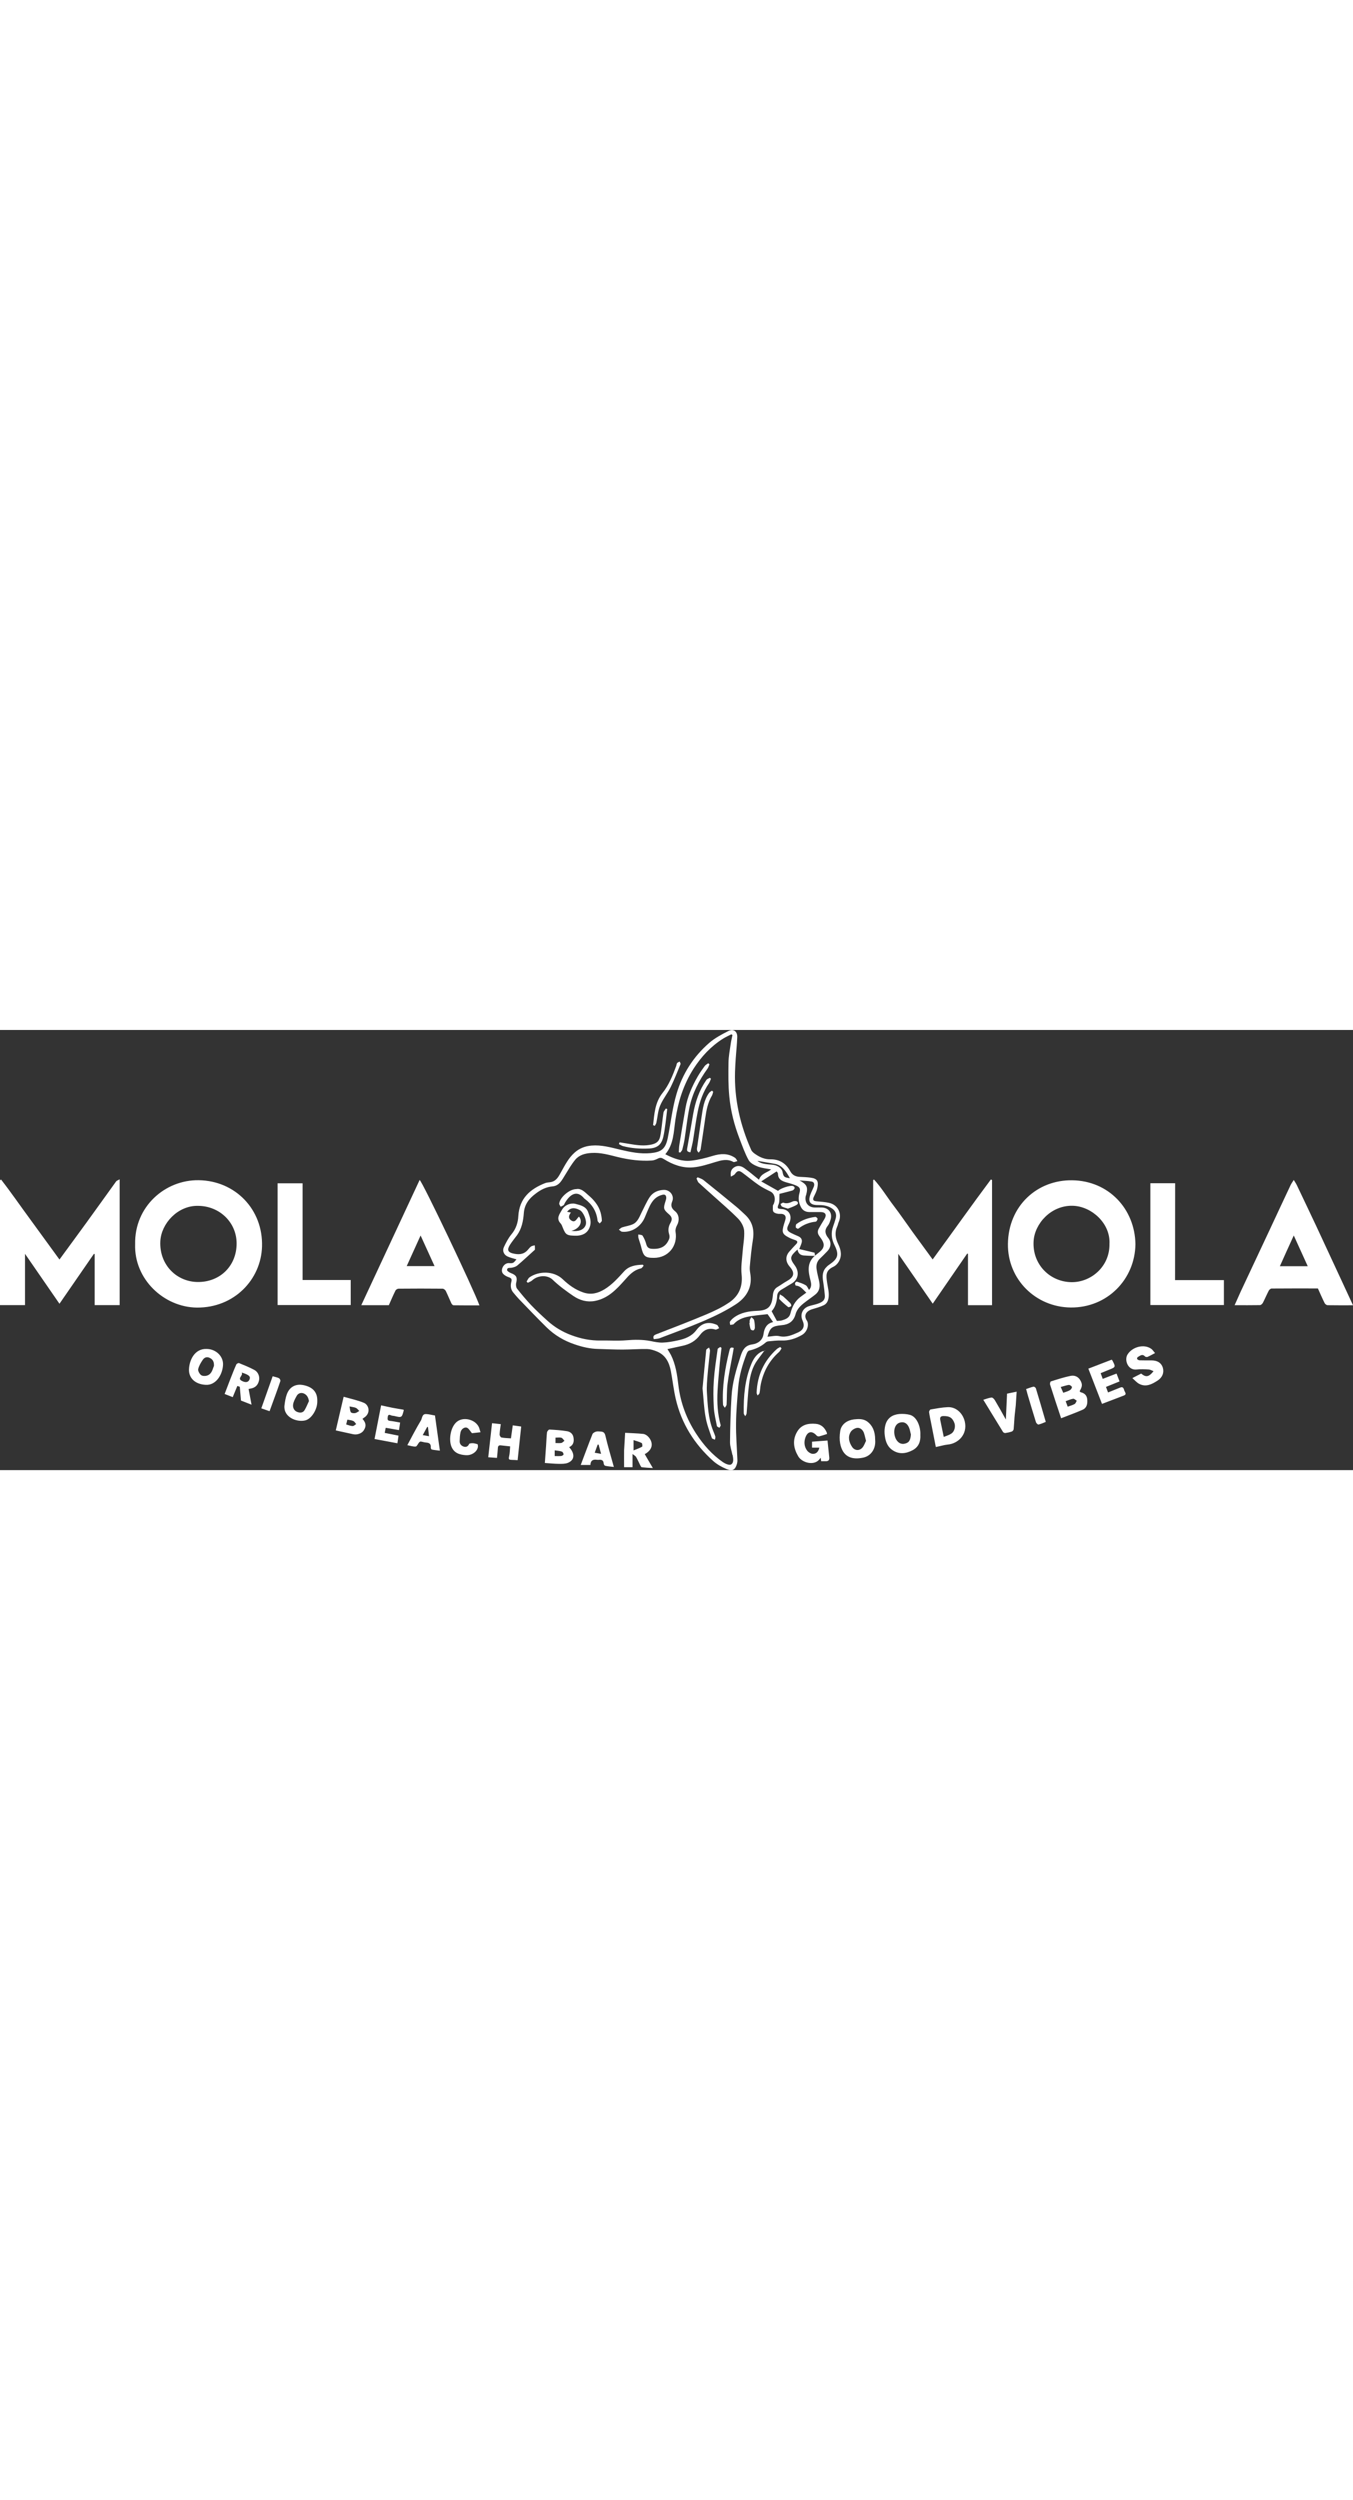 <?xml version="1.0" encoding="UTF-8"?> <svg xmlns="http://www.w3.org/2000/svg" version="1.1" id="Capa_1" x="0" y="0" viewBox="0 0 1704 554.3" xml:space="preserve" width="300"><rect x="0" y="0" width="1704" height="554.3" fill="#333333" stroke="none"/><style>.st0{fill:#fff}</style><path class="st0" d="M650.5 288.9c-3.8-1.2-7.7-2-11.2-3.6-4.7-2.1-6.9-7.1-4.7-11.8 2.6-5.6 5.6-11.4 9.5-16.1 5.7-6.8 8.3-14.7 8.7-23 1.3-22.3 14.8-34.1 33.9-41.6 2.3-.9 5-.8 7.4-1.3 7.1-1.5 9.7-7.6 12.8-13 4.8-8.6 9.2-17.3 16.7-24 6.1-5.5 13.3-8.2 21.3-8.9 12.4-1.1 24.2 2.3 36 5.1 12.7 3 25.5 5.7 38.6 4.4 12.7-1.3 18.6-4.7 21.5-19 3.7-18.5 5.7-37.4 11-55.4 7.3-25.1 21.2-47 41.1-64.3 7.1-6.2 15.8-10.8 24.3-15.1 6.4-3.2 11.4.5 11.1 7.8-.3 8.9-1.3 17.7-1.9 26.6-.4 5.7-.7 11.4-.9 17.1-1 34.4 6.5 67 20.4 98.3 1.1 2.4 3.7 4.3 6 5.8 5.4 3.6 11.3 6.1 18.1 6 11.3-.2 19.7 5 25 14.9 2.7 5.1 7 7 12.4 7.2 4.4.2 8.9.4 13.3 1 9.1 1.2 10.1 5 8.4 13.3-.8 3.8-2.7 7.4-4.4 10.9-2.1 4.4.2 5.3 3.8 5.6 5.2.5 10.4.8 15.4 1.9 12 2.7 16.5 14.4 12.2 24.2-.8 1.7-1 3.7-1.8 5.4-3.5 7.6-2.5 14.7 1.1 22.2 3.7 7.5 5.3 15.6.1 23.3-1.4 2.1-3.6 4.2-5.9 5.3-10.4 4.8-9.4 11-8.1 20.2.9 6.3 2.8 12.4 1.8 19-.7 4.5-2.5 7.7-6.2 9.4-4.5 2.1-9.4 3.5-14.2 4.9-8.4 2.5-11 8.4-6.9 14.4 2.8 4.1 1.3 13.7-6.2 18.1-7.9 4.6-16.6 7.4-26.1 7-5.4-.2-10.8.5-16.2 1-1.2.1-2.5.7-3.4 1.5-6.1 5.3-13.1 8.4-20.9 10.2-1.3.3-2.4 2.3-3 3.8-5.4 13.8-9.5 28-10.7 42.8-1.2 15-2.6 30.1-2.7 45.2-.2 15.3 1.1 30.6 1.7 45.9.1 1.6-.1 3.2-.5 4.7-2.2 7.8-5.6 9.9-13.3 6.7-6-2.5-12-5.9-16.8-10.2-23.5-21.1-39.8-46.9-47-77.9-2.7-11.6-4-23.6-6.2-35.3-2.1-11-6.8-20.4-18-24.8-3.8-1.5-7.9-2.8-11.8-2.9-10.4-.2-20.8.7-31.1.7-10.2 0-20.4-.5-30.7-.8-10.2-.2-20-2.5-29.6-5.8-13.4-4.5-25.3-11.6-35.3-21.4-11.8-11.6-23.2-23.6-34.7-35.5-2.4-2.5-4.6-5.2-6.9-7.9-3.7-4.1-4.1-9.1-2.8-13.9 1-3.6-.1-4.7-3.2-5.8-2.7-.9-5.5-2.4-7.3-4.5-3.8-4.5.8-13.5 7.3-13.3 5.7.4 5.7 0 9.7-4.7zm375.8-4.6c2-1.6 4-3.1 5.9-4.7 5.9-4.8 6.7-9.7 2.6-15.9-1-1.5-2-2.9-3-4.3-2.2-3-2.4-6.1-.6-9.3 2.3-4.1 4.7-8.1 7.2-12.2 3.1-5.2 1.3-8.5-4.9-8.6-4.8-.1-9.6.1-14.4 0-4.6-.1-8.2-2-10.4-6.3-2.9-5.6-3.6-11.3-1.9-17.4 1.6-5.8.7-7.7-5.1-10.1-3.9-1.6-8-2.6-12.1-3.8-5.3-1.6-9.7-3.9-9.8-10.5 0-1.4-1.5-2.8-1.7-3.1-6.7 4.3-12.8 8.3-19.4 12.6 7.3 4.1 14.3 8.1 21.3 12 1.5-2.7 15.6-7.8 19.2-6 .8.4 1.9 2 1.6 2.5-.5 1.2-1.6 2.6-2.7 2.9-5.7 1.7-11.4 3-16.4 4.3-.3 4.8.4 9.6-1.2 13.3-2.4 5.5-.3 5.5 4.1 5.8 8.3.5 12.7 7.1 10.4 15-.5 1.8-1.4 3.5-2.2 5.2-2.4 5.1-1.7 7.3 3.4 9.9 2.9 1.5 6 2.8 9 4.1 3.5 1.5 5.4 4.1 4.5 7.9-.6 2.6-1.9 5.1-3.1 8.3 6 1.4 12.5 3 19.3 4.6.1.7.3 2.3.5 3.8-.8.1-1.5.3-2.3.2-3.9-.1-7.8-.2-11.7-.5-4.6-.3-7.2-2.9-8-7.5-9.6 8.7-10.2 10.8-3.3 20.2 5.7 7.8 4.8 17.7-4.5 22.9-2.6 1.5-5.2 3-7.7 4.6-4.2 2.8-9.8 4.4-10.1 10.7-.4 7.6-2.5 14.5-7 19.3 2.3 4.3 4.4 8.1 6.6 12.2 1.6-.2 4.2 0 6.5-.7 4.6-1.5 9.1-2.9 10.6-8.8 2-8 5.6-15.4 12.5-20.6 2.4-1.9 5-3.6 7.5-5.5-4.2-3.7-7.1-8.6-13.2-8.8-.4 0-1.2-2.2-1-3.2.1-.7 1.7-2 2.2-1.9 3.8 1.3 7.8 2.5 11.3 4.6 1.8 1.1 2.7 3.7 4.1 5.9 3.5-3.7 2.9-7.8 1.9-11.8-2.9-11.2-4.9-22.3 5.5-31.3zM922.5 6.3c-.5-.3-1-.5-1.5-.8-3.5 1.8-7.1 3.4-10.3 5.4-15.4 9.7-27.4 22.6-37.3 38-12.6 19.8-19.4 41.4-22.8 64.4-2.2 14.9-2 30.6-12.7 43.2 10.4 5.4 21.1 9.4 32.5 8.1 9.1-1 18.2-3.3 27.1-6 9.9-3 19.2-3.6 28.1 2.3 1.4.9 2.1 2.8 3.1 4.2-1.7.4-3.9 1.7-5.1 1.1-7.8-4.3-15.2-2.1-22.9.2-9 2.7-18.1 5.8-27.4 6.6-13.6 1.3-26.1-3.4-37.6-10.6-2.4-1.5-4.3-1.9-7-.5-2.3 1.2-5 2.3-7.5 2.5-14.5 1-28.8-.9-42.9-4.3-11-2.7-22-6-33.6-5.2-7.9.5-15.3 2.5-20.3 8.6-4.8 5.8-8.5 12.4-12.5 18.8s-7.4 14-16 14.7c-8.2.7-14.8 4.2-21 8.9-8.4 6.2-14.4 13.5-15.2 24.9-.7 9.6-2.6 19.4-8.5 27.6-3.1 4.2-6.5 8.2-9.2 12.6-3.8 6.2-1.9 9 3.8 10.4 7 1.7 13.4 1.7 18.7-4.2 1.4-1.5 2.6-3.3 4.3-4.5 1.3-.9 3.1-1.1 4.7-1.5.1 1.8.3 3.5.2 5.3 0 .5-.8.9-1.3 1.4-7 6.3-13.8 12.7-21 18.8-1.8 1.5-4.5 2.2-6.9 2.7-2.4.5-5.8-.7-5.9 2.9 0 1.3 2.9 3.1 4.7 3.8 7.1 2.7 8.5 5.4 6.8 12.4-.6 2.2-.2 5.6 1.1 7.3 5.6 7.1 11.4 14 17.6 20.6 6.6 6.9 13.7 13.5 20.8 19.9 8.7 7.9 18.8 13.9 29.8 18 11.9 4.5 24.2 7 37 6.8 10.8-.2 21.7.6 32.4-.3 10.4-.9 20.6-1 30.8 1 4.9 1 10 2.1 15 1.9 6.4-.2 12.8-1.4 19.2-2.8 9-1.9 17.4-5.1 23.3-13 7.3-9.8 16.3-10.7 25.8-6.5 1.3.6 1.9 2.7 2.8 4.2-1.6.6-3.5 2.1-4.8 1.7-8.2-2.6-14.7.5-19.2 6.7-5.7 7.8-13.2 11.9-22.3 13.8-6.2 1.3-12.4 2.7-18.8 4.1 1.5 2.5 3.1 4.9 4.4 7.4 6 12 7.9 25.3 9.4 38.3 2.7 22.2 10.3 42.3 22.4 60.9 9.1 14 20 26.3 33.7 35.8 2.9 2 8.1 4.2 10.2 2.9 3.8-2.3 2.8-7.5 2-11.8 0-.1-.2-.3-.3-.4-1-5.2-3-10.5-3-15.7.2-19.3.7-38.6 1.9-57.9 1-17.5 6.1-34.3 11.5-50.9 2.4-7.4 5.5-13.3 14.6-14.5 7.1-1 13.2-5.2 14.2-13.2 1.1-8.1 4.8-13.5 12.1-14.9-2.3-3.3-4.7-6.7-7-10-6.3.7-12.8 1.3-19.3 2.3-8.7 1.2-17 3.2-23.3 10.2-.8.9-2.9.7-4.5 1-.1-1.4-.8-3.2-.2-4.2 1.2-1.9 3-3.6 4.9-5 8.7-6.5 19.1-8.1 29.5-8.5 14-.5 18.2-5.8 19.5-19 .4-4.6 1.6-8.6 6-11.1 4-2.3 7.6-5.1 11.6-7.3 8.9-4.9 10.8-10.1 3.7-18.2-5.3-6.1-5.7-13-.6-18.9 2.8-3.2 5.7-6.4 8.7-9.5 2.1-2.2 2-3.9-1-5-2.5-.9-5.1-1.7-7.4-2.9-6.4-3.3-9.3-5.3-8.4-11.1.6-4 2.1-7.8 3.2-11.7 1.5-5-1.4-7.8-6.7-7.4-2.7.2-6.3-.6-8.1-2.4-1.4-1.5-.9-5.1-.9-7.7 0-1 1-2 1.3-3 2.5-6.5.5-12.6-4.5-15.1-5.1-2.5-10.2-5-14.8-8.2-7.1-4.9-13.8-10.6-20.8-15.7-4-2.9-6.2-2.1-9 1.9-1 1.4-3 2-5.1 3.3-.8-5.5.2-8.9 3.7-11.4 4.6-3.3 9.3-2.1 13.2.7 6.5 4.6 12.5 9.8 18.5 14.6 2.7-8.2 10.6-8.9 15.3-13-5.4-1.1-11.3-1.5-16.6-3.5-4.4-1.7-9.6-4.4-11.7-8.1-4.8-8.6-8-18-11.6-27.3-6.6-17.1-11.1-34.8-12.8-53-1.4-14.1-1.2-28.4-1-42.7.1-7.7 1.6-15.4 2.7-23 .5-3.8 1.5-7.8 2.3-11.7zm44.1 380c5.2-.3 10.3-1.8 14.9-.7 8.8 2 16.1-1.4 23.6-4.7 7-3.2 8.7-8.2 5.6-15.1-3.3-7.5 0-15.2 7.8-17.9 3.6-1.2 7.3-1.8 10.9-3 5.1-1.7 10-3.9 9.4-10.6-.4-4.9-.9-9.8-1.7-14.7-1.1-6.9-2.3-13.8 2.6-19.8 1.3-1.5 2.8-3 4.5-4.1 11.2-7.6 12.8-12.6 6.9-24.5-4-8-4.8-15.9-1.7-24.2 1.1-2.9 2-6 2.9-9 1.9-6-.1-10.8-5.5-13.9-5.3-3.1-11-3.7-16.9-3.6-9.6.1-12.6-4.2-9.3-13.2 1.2-3.4 3-6.6 4.3-9.9 1.1-2.8.7-5.9-2.7-6.5-5-.9-10.2-1-15.2-1.4 9.4 5.2 10.9 8.4 8.2 18.5-.1.3-.3.6-.4.9-1.8 8.5 3.1 14.7 11.7 14.7 2.9 0 5.8-.1 8.7 0 8.7.4 13.4 7.1 10.8 15.4-.8 2.5-1.7 5.3-3.3 7.3-4.6 5.6-3.8 10.4.5 15.8 4.2 5.3 3.4 11.8-1.4 16.7-3 3.1-6.1 6.2-9.2 9.2-3.8 3.6-4.9 8.2-4.2 13.1.7 5 2 9.8 3.1 14.7 1.5 6.6 1.1 12.7-4.6 17.3-3.4 2.8-7.1 5.3-10.6 7.9-6.1 4.6-12.3 9.2-14.4 17.1-2.5 9-8.6 13-17.6 13.7-12.1 1.1-14.6 3.3-17.7 14.5zm28.2-199.6c-1.3-2.3-2.4-4.4-3.7-6.3-3.8-5.7-8.3-10.7-15.7-11.9-7.5-1.2-14.9-2.6-21.5-3.7 3.3 2.9 7.9 4.2 18.1 4.8 6.8.4 12.6 4.3 13.5 9 1.3 6.4 2 7.1 9.3 8.1zM1.3 188.3C14 204.6 25.7 221.7 38 238.4c12.3 16.8 24.5 33.6 36.9 50.7 11.3-15.5 22.5-30.6 33.5-45.8 12.7-17.5 25.2-35 37.8-52.5.8-1.1 2.6-1.6 4.5-2.7v158.4h-31.5v-64.3l-.9-.3c-14.3 20.8-28.6 41.5-43.4 62.9-14.6-21.1-28.6-41.5-43.4-62.9v64.6H0V189.4c.4-.4.9-.8 1.3-1.1zM1249.4 346.6h-30.3v-64.7c-.3-.1-.7-.2-1-.3-14.3 20.8-28.6 41.5-43.4 63.1-14.5-21-28.6-41.4-43.4-62.8v64.4h-31.6V189.1c.3-.3.7-.5 1-.8 9.3 10.1 16.4 22 24.7 32.9 8.4 11 16.2 22.5 24.3 33.7 8.2 11.3 16.5 22.6 24.9 34.1 24.8-33.8 48.6-67.6 73.4-100.8.5.3.9.6 1.4.8v157.6zM1430 269.8c-.6 44.3-35.5 80.1-81.4 79.7-44.3-.4-79.7-35.5-79.2-80 .6-48.3 37.1-80.8 80.8-80.2 45.9.5 79.1 35.9 79.8 80.5zm-32.7-.4c1.4-25.6-22.2-47.2-46-48-27.5-.9-48.6 22.6-49.6 45.2-1.4 28.7 20.5 50.6 47.7 51 24.8.3 48.4-19.8 47.9-48.2zM170.2 269.8c-1-47.3 37.7-81.3 80.2-80.6 45.8.7 81 36.7 79.6 83.5-1.2 41.6-35.1 77.4-82.2 76.9-41.4-.5-79.1-35.8-77.6-79.8zm79.6-48.3c-25.7-.8-47 22.2-47.9 45-1.2 29.5 20.8 50.9 47.6 50.9 28 0 48.5-20.6 48.5-48.4.1-26.3-21.1-47.2-48.2-47.5zM528.5 188.9c3.2 1.4 68.2 137.9 75.3 157.9-11 0-21.9.1-32.7-.1-.9 0-2.2-1.5-2.7-2.6-2.4-5.1-4.5-10.4-7-15.5-.7-1.3-2.6-2.8-4-2.8-18.5-.2-36.9-.2-55.4 0-1.4 0-3.3 1.2-3.9 2.3-3 6-5.6 12.3-8.4 18.5H455c24.6-52.9 49-105.2 73.5-157.7zm18.8 108.5c-5.8-12.7-11.4-25.1-17.6-38.6-6.1 13.5-11.8 25.9-17.5 38.6h35.1zM1704 346.7c-11.2 0-21.6.1-32-.1-1.3 0-3.1-1.4-3.7-2.6-3-6-5.7-12.2-8.5-18.5-19.4 0-38.9-.1-58.3.1-1.2 0-3 1.5-3.6 2.7-2.6 5-4.8 10.3-7.4 15.3-.7 1.3-2.4 2.9-3.6 2.9-10.4.2-20.8.1-32 .1 2.8-6.2 5.2-11.7 7.7-17.2 12.4-26.5 24.9-53 37.3-79.5 8.5-18.2 17-36.5 25.6-54.7 1.1-2.2 2.6-4.2 3.9-6.3 1.3 2.2 2.8 4.3 3.9 6.6 8.3 17.5 16.7 35 24.9 52.5 11.4 24.4 22.7 48.8 34 73.2 3.9 8.3 7.6 16.5 11.8 25.5zm-57-49.2c-5.9-12.9-11.5-25.3-17.6-38.7-6.2 13.6-11.8 25.9-17.5 38.7h35.1zM1479.9 315h61.5v31.4h-92.6V193h31.2c-.1 40.4-.1 80.9-.1 122zM349.6 346.4V193.1h31.5v121.8h60.6v31.5h-92.1zM1336.4 489c-4.9-14.7-9.5-28.5-13.9-42.4-.4-1.2.3-3.8 1-4 8.2-2.6 16.5-5.3 24.9-7 4.8-1 9.5.9 12.2 5.6 2.8 5 2.6 7.8-.9 13.7.4.4.8 1.2 1.3 1.3 4.9 1.1 7.8 4 8.3 9 .5 5.5-.4 10.8-6.1 13.2-8.7 3.8-17.6 7-26.8 10.6zm-.5-39.4c1.3 3 2.3 5.1 3.2 7.3 3.3-1.2 6.1-1.9 8.4-3.3 1.3-.7 2.8-3 2.5-4-.4-1.2-2.7-2.8-4-2.6-3.1.4-6.1 1.6-10.1 2.6zm8.8 24.8c3.3-1.2 6.2-1.9 8.8-3.4 1.2-.7 1.8-2.7 2.6-4.1-1.5-.9-3.2-2.7-4.5-2.5-3.2.5-6.3 2-9.5 3.1 1 2.6 1.7 4.4 2.6 6.9zM1178.6 525.2c-2.1-10.6-4-20.6-6-30.6-.9-4.5-1.9-8.9-2.5-13.4-.1-1 1.1-3.2 2-3.3 7.1-1.2 14.3-2.6 21.5-2.9 10.6-.5 19.1 7.8 21.5 18.2 3.7 16.3-8.6 27.8-21.5 28.9-4.7.5-9.4 2-15 3.1zm10-12.7c3.6-1.5 7-2.4 9.7-4.3 3.9-2.7 5.3-8.9 3.7-13.2-2.6-6.8-6-8.8-13.7-8.8-4 0-4.7 2-4.1 5.1 1.3 6.7 2.8 13.3 4.4 21.2zM1159.1 509.9c.5 8.2-2 15.1-9.5 19.2-8.8 4.7-17.8 5.7-26.3-.5-6.6-4.8-8.5-12.3-9.2-20-.3-3.6 0-7.3.9-10.8 2.3-9.1 8.9-13.4 17.8-14.2 4.4-.3 9 0 13.2 1.1 9 2.5 13.6 15.3 13.1 25.2zm-11.9-.5c-.8-3-1.2-6.2-2.5-9-1.8-4-4.8-6.9-9.6-6.3-4.6.5-7.3 3.6-8.4 7.9-1.4 5.1 0 14 5.8 17.9 1.6 1.1 4 1.6 5.9 1.3 6.2-1 8.3-4.1 8.8-11.8zM1102.2 516.2c1 11.3-5.3 20.4-15.2 22.4-14.7 3.1-25.8-1.3-28.9-18-.9-4.8-.7-10 0-14.9 1.2-9.8 9.8-14.4 17.4-15.3 5.6-.6 11.4-1 16.6 2.6 6.7 4.9 10.1 12.3 10.1 23.2zm-11.5 1.2c-1.2-4.4-1.7-7.6-2.9-10.6-1.5-3.5-4.8-6.2-8.4-5.7-2.8.4-6.3 2.5-7.9 4.9-4 6.4-2.3 13.1 1.6 19 3.2 4.9 9.2 5.3 13 1 2.2-2.5 3.3-6 4.6-8.6zM1031.9 526h-9.2v-7.5c6.3-.5 12.8-1 19.5-1.5.8 7.4 1.4 14.3 2.2 21.2.4 3.5-1.2 5-4.5 4.9h-5.7c-.2-1.4-.4-2.7-.6-4.4-.4.5-.7.8-1 1.2-6.3 9.4-22.2 5.6-27.3-3-5.8-9.8-7.6-20.3-1.4-30.9 5.4-9.1 13.9-10.8 23.5-10 6.9.6 11.1 4.8 13.8 10.8.2.6.2 1.2.4 2-3.4 1.1-6.6 2.2-9.9 3-1 .2-2.6-.2-3.2-1-5.5-6.1-10.9-5.7-13.9 1.8-2.3 5.8-1.9 12 1.9 17.1 1.6 2.1 4.9 4.2 7.3 4.1 4.2.2 7.1-2.9 8.1-7.8zM1454.7 406.9c-3.6 1.8-6.4 3.5-9.4 4.8-.9.4-2.7.1-3.3-.6-3.6-3.8-6.4-.5-9.2.9-.5.3-1 2.1-.7 2.4.8.8 2 1.6 3.1 1.6 5 .2 9.9.1 14.9.1 7.6 0 12.6 3.2 14.4 9.2 1.8 6.3-.5 12.3-6.7 16.3-7.2 4.7-14.7 8.5-23.2 4-3-1.6-5.4-4.5-8.5-7.2 4.5-2.3 7.8-4 11.1-5.7 6 5 9.6 4.5 15.6-3-2.2-.8-4-2-5.9-2.1-5.1-.3-10.3-.6-15.4 0-10.9 1.3-15.9-11.9-11.4-19 6.1-9.7 21-13.6 30-6.9 1.6 1.2 2.7 3.1 4.6 5.2zM456.5 489.7c4.6 5.3 5 9.2 1.7 14.4-2.5 4-8.4 6.1-13.4 5-7.2-1.6-14.3-3.2-21.9-4.8 3.3-14.1 6.5-27.8 9.9-42.4 8.7 2.5 17.5 4.3 25.6 7.7 5.9 2.5 8.5 11.7 1.7 17.5-1 .8-2.2 1.5-3.6 2.6zm-16.3-15.6c.6 2.8.5 5.5 1.7 7.3.7 1.1 3.6 1.4 5.3 1.1 1.9-.3 3.6-1.8 5.3-2.7-1.4-1.3-2.5-3-4.1-3.8-2.1-1-4.5-1.1-8.2-1.9zm-2.7 16.6c-.5 1.9-.9 3.7-1.5 6.1 2.8.8 5.4 1.9 8.1 2 1.5.1 3-1.6 4.5-2.5-1.2-1.3-2.1-3.2-3.6-3.8-2.1-1.1-4.7-1.2-7.5-1.8zM716.8 525.4c7.5 8.2 7 16.2-1.5 19.7-3.4 1.4-7.6 1.3-11.4 1.3-6-.1-11.9-.7-17.7-1.1.6-7.9 1.1-15.2 1.6-22.4.4-5.4.5-10.8 1.1-16.1.2-1.4 2.1-3.7 3.1-3.6 7.4.4 14.8.9 22.2 2.1 4.3.7 7.5 3.6 8.1 8.2.8 4.7 0 9.4-5.5 11.9zm-17.2-12v6.8c2.7 0 5.1.3 7.4-.1 1.4-.3 2.6-1.8 3.9-2.8-1.3-1.3-2.4-3.3-3.9-3.8-2.3-.6-4.9-.1-7.4-.1zm-1 16v7.2c2.9 0 5.6.2 8.3-.1 1.1-.1 3-1.4 2.9-2.1-.1-1.2-1.1-3.1-2.1-3.4-2.8-1-5.8-1.1-9.1-1.6zM1370.7 426.5c10.3-3.9 19.9-7.6 29.4-11.3.4.4.6.6.8.9 4.4 8.4 4.4 8.4-4.4 11.9-3.3 1.3-6.6 2.7-10.3 4.2.9 2.5 1.8 4.8 2.6 7.2 6-2.3 11.7-4.5 17.4-6.7 1.2 3.1 2.4 6.2 3.8 9.9-5.7 2.3-11.3 4.6-17.1 6.9.9 2.5 1.8 4.7 2.6 7 5.2-2.1 10.3-4.1 15.4-6.2 3.8-1.6 4.4 1.7 5.1 3.8.6 1.9 3.6 4.7-.6 6.3-9 3.5-18.1 6.9-27.5 10.5-5.7-14.8-11.3-29.3-17.2-44.4zM260.1 401.7c11.6 0 21.3 9 20.8 20-.6 12.3-8.8 25.9-21.7 25.2-13.8-.7-21.5-8.8-21.2-19.4.5-12.8 7.8-26.3 22.1-25.8zm9.4 21.2c.2-5.6-1.9-8.3-5.5-10-3.7-1.8-6.8-.3-8.7 2.6-2.4 3.6-4.8 7.5-5.7 11.6-.5 2.2 1.6 5.9 3.6 7.5 1.8 1.4 5.5 1.4 7.8.6 6.1-2.2 6.8-8.4 8.5-12.3zM399.6 467.3c.3 10.5-7.3 22.5-15.2 24.4-11.3 2.7-28-4.6-26.1-19.1.6-4.6 1.3-9.3 2.9-13.7 4-11 13-13.1 20.2-11.8 12.9 2.4 18.5 9.4 18.2 20.2zm-10.5.1c-.7-4.7-2.7-8-6.4-9.6-3.5-1.5-7.2-.4-9.1 3.1-1.9 3.5-4.1 7.3-4.5 11.1-.4 3.6 1.2 7.6 5.4 9.1 3.6 1.3 7.1 1.1 9.2-2.5 2.1-3.5 3.6-7.4 5.4-11.2zM316.8 471.9c-4.7-1.8-9-3.5-13.3-5.2-.5-5.6-1-11.3-1.5-17.4-.8-.3-1.9-.6-3.1-1-1.9 4.7-3.8 9.3-5.8 14.1-3.3-1.3-6.5-2.5-10.2-4 2.5-6.4 4.8-12.6 7.2-18.8 2.4-6.1 4.8-12.3 7.5-18.3.4-1 2.6-2.1 3.4-1.8 6.5 2.6 13.1 5.3 19.3 8.6 4.9 2.6 7 8.5 5.9 13.3-1.4 6.3-5.2 9.6-11.8 10.4-.5.1-.9.3-1.3.4 1.2 6.3 2.4 12.6 3.7 19.7zm-12.4-40.5c2.3 4.1-6.3 7.2.3 10.6 5 2.6 8.3 1.5 9.6-2 1.5-3.6-.6-5.7-9.9-8.6zM787.3 507.3c7.9.5 15.3.6 22.7 1.4 5.1.6 10 6.5 10.7 12 .7 5.2-2.3 10-8.7 13.5 3.3 5.6 6.6 11.2 10.2 17.5-5.2-.3-9.5-.5-13.9-1-.7-.1-1.5-1.5-1.9-2.4-1.8-3.5-3.3-7.2-5.3-10.6-.7-1.2-2.2-1.9-4.5-3.7v16.6H786c0-7.1-.1-14.2 0-21.3.4-7 .9-13.9 1.3-22zm10.6 22.2c4.4-1.8 7.8-3 10.8-4.7.6-.3.3-4.1-.5-4.6-3.1-1.6-6.6-2.5-10.3-3.7v13zM625.9 538.9c-4-.3-7.4-.5-11-.8 1.6-14.3 3.2-28.4 4.8-42.9 3.7.4 7.3.8 11 1.2-.6 4.4-1.3 8.7-1.5 13-.1 1.3 1.3 3.6 2.3 3.8 3.7.7 7.5.8 12 1.1.8-5.3 1.5-10.7 2.3-16.4 3.4.5 6.5.9 10.6 1.5-1.5 14.1-3 28.3-4.5 42.4-2.6-.2-5.1-.4-7.6-.4-2.8-.1-4.1-.5-3.2-4 1-4.1 1-8.4 1.4-13-4-.4-7.9-.9-11.8-1.3-2.7-.3-3.6 1-3.7 3.7-.2 4-.7 8-1.1 12.1zM1266.8 490.6c.5-11.5 1-21.9 1.5-32.6 3.8-.8 7.7-1.6 12.1-2.5-.4 6-.7 11.5-1.1 17-.4 5-1.2 10-1.6 15.1-.4 5.1-.6 10.2-1.1 15.2-.1 1.1-1.3 2.5-2.3 2.9-2.6.9-5.4 1.5-8.2 1.9-.9.1-2.4-.6-2.9-1.4-8.3-13.4-16.4-26.8-24.8-40.5 3.7-1.1 7-2.5 10.5-2.8 1.3-.1 3.3 2 4.2 3.6 4.5 7.5 8.8 15.3 13.7 24.1zM547.8 485.5c2.1 15 4.1 29.3 6.2 44.3-3.7-.5-7-.7-10.1-1.4-.7-.1-1.5-1.8-1.4-2.6.4-4.3-1.6-5.9-5.7-6.2-2.3-.1-4.6-1-6.9-1.3-.7-.1-1.6.6-2.1 1.2-1.5 1.7-2.7 4.9-4.2 5.1-3.3.3-6.7-1-10.6-1.7 5.8-10.8 11.1-21.2 17.1-31.1 1.7-2.9 1.3-8.3 6.5-8.1 3.6.1 7.2 1.2 11.2 1.8zm-8.8 14.6c-.3-.1-.7-.1-1-.2-1.8 3.4-3.6 6.7-5.6 10.3 2.7.5 5.1.9 7.9 1.4-.4-4.2-.9-7.9-1.3-11.5zM773.1 550.3c-4.2-.5-7.7-.7-11-1.5-.8-.2-1.8-1.9-1.8-3-.3-3.9-2.6-4.8-5.9-4.5-.8.1-1.6.1-2.4 0-5.1-.8-8.3.8-8.4 6.5h-12.2c5-13.2 9.7-26.1 14.8-38.9.6-1.4 2.8-2.6 4.5-3.1 1.8-.5 3.8-.2 5.7-.1 3 .2 4.9 1 5.9 4.7 3.1 13.1 6.9 26 10.8 39.9zm-19.2-28.2c-.4 0-.8.1-1.2.1-1.2 3.3-2.4 6.6-3.7 10.2 3 .5 5.4 1 8 1.4-1.1-4.3-2.1-8-3.1-11.7zM480 472.7c5.1 1.1 9.7 2.2 14.3 3.1 4.6.9 9.3 1.6 13.9 2.4.1.4.3.7.3.9-2.5 9.3-2.5 9.3-12 7-1.4-.3-2.9-.2-4.1-.8-2.6-1.2-3.8-.7-4.1 2.3-.3 2.5-.5 4.4 2.9 4.7 4 .4 8 1.3 12.7 2.1-.4 3-.8 5.9-1.4 9.5-5.6-1-11.1-1.9-16.7-2.9-.4 2-.8 3.9-1.3 6.4 5.6 1.1 11.2 2.3 17.4 3.5-.4 3-.9 5.8-1.4 9.6-9.6-1.8-19-3.5-28.8-5.4 2.8-14.1 5.5-27.9 8.3-42.4zM605.2 506.6c-4.2.5-8.1.9-10.8 1.2-2.4-2.8-3.7-5.5-5.9-6.7-3-1.7-7.6 1.3-8.5 5.5-.8 3.7-1 7.5-1.1 11.3-.1 3.6 2.2 6 5.5 6.9 2.8.7 5-.3 6.4-3.4.4-.9 3.3-1.1 5-1 1.8.1 3.7.8 5.6 1.2 2.7 6.2-5.1 14.5-14.5 13.9-8-.5-15.2-2.6-18.5-11.2-3.4-8.8-.9-25 7.4-31.2 9.3-7 25.6-1.5 28.2 9.7.2 1 .6 2 1.2 3.8zM1292.3 452.2c3.1-1 6.1-2.3 9.3-3 .8-.2 2.7 1.1 3 2.1 4.2 13.6 8.1 27.3 12.1 41 .1.4.4 1.2.3 1.3-3 1.2-6 2.6-9.1 3.3-.8.2-2.8-1.7-3.2-3-3.7-11.7-7.1-23.4-10.6-35.1-.6-2.2-1.1-4.3-1.8-6.6zM343.4 436.1c2.8.8 5.5 1.3 7.9 2.4 1 .5 2.2 2.7 1.8 3.7-4.3 12.6-8.9 25-13.6 37.9-3.7-1.3-6.9-2.4-10.4-3.6 4.8-13.5 9.4-26.6 14.3-40.4z"></path><path class="st0" d="M780.3 141.5c3.1.5 6.3 1 9.4 1.5 9.3 1.5 18.5 3.4 28.2 1.8 12.5-2 13.2-7.2 14.6-16.8 1.2-8 1.9-16 3.1-23.9.3-1.8 2-3.5 3-5.2.6.2 1.2.5 1.7.7-.7 5.9-1.3 11.8-2.1 17.7-.8 5.7-1.5 11.5-2.8 17.2-2.3 10.1-7.7 14.3-18.1 14.8-11 .5-21.9-.2-32.6-3-1.8-.5-3.5-1.7-5.2-2.6.2-.7.5-1.5.8-2.2z"></path><path class="st0" d="M822.5 119.9c1.6-14.1 2.3-28.4 11.8-40.4 8.2-10.2 12.9-22.2 17.4-34.3.4-1.2.4-2.6 1.1-3.5.7-.9 2.1-1.3 3.2-1.9.4 1.1 1.4 2.4 1.1 3.2-4 9.7-7.8 19.5-12.4 28.9-4 8.1-10 15.3-13.4 23.6-2.8 6.7-3.1 14.3-4.7 21.5-.3 1.3-1.3 2.5-1.9 3.8-.8-.3-1.5-.6-2.2-.9zM962.6 404c-2.8 3.8-5.6 7.5-8.4 11.3-6.8 9.1-9.4 19.8-10.8 30.7-1.6 12.2-2 24.6-3.1 36.9-.1 1.2-1.1 2.3-1.7 3.5-.7-1.2-1.9-2.4-1.9-3.7-.4-21.4 1.4-42.7 9.8-62.7 2.7-6.3 6.6-12.3 13.5-15.3 1.3-.5 2.8-.4 4.3-.5-.7-.2-1.2-.2-1.7-.2zM984.3 400.9c-1 1.6-1.8 3.5-3.2 4.7-12.3 10.9-19.6 24.5-22.9 40.4-.8 3.7-.8 7.5-1.6 11.2-.2 1.2-1.6 2.1-2.5 3.1-.4-1.1-1.2-2.3-1.2-3.4.8-21.9 9.2-40.3 25.4-55 1.2-1.1 2.9-1.8 4.4-2.7.5.6 1 1.2 1.6 1.7zM823.4 389.4c-1.3-3.7 0-4.9 2.9-6.1 21.2-8.2 42.5-16.4 63.5-25.2 10.1-4.3 20.2-9.1 29.1-15.3 11.8-8.2 16.7-19.9 15.1-34.9-1-9.1.5-18.4 1.2-27.6.6-9.2 2.6-18.4 2-27.4-.4-5.3-3.7-11.3-7.5-15.2-9.8-10-20.5-19-30.9-28.4-6.3-5.7-12.6-11.2-18.8-16.9-1.4-1.3-1.9-3.6-2.8-5.4.5-.5.9-1 1.4-1.5 2.4 1.1 5.1 1.8 7.1 3.3 14 11.1 27.8 22.4 41.6 33.8 3.7 3 7.1 6.4 10.6 9.6 9.7 8.7 12.4 19.5 10.3 32.2-1.8 11.2-2.9 22.6-3.9 33.9-.3 3.4.4 6.9.9 10.4 2.1 16.6-5.9 28.7-18.8 37-12.2 7.9-25.5 14.4-38.9 20.2-18.7 8.1-37.9 15.1-57 22.4-2.2.7-4.8.7-7.1 1.1zM823.5 287c-11.1 0-13.2-1.9-16.1-14.2-.9-3.6-2.3-7.1-3.3-10.7-.4-1.5-.2-3.1-.2-4.6 1.9.5 4.7.4 5.4 1.6 2 3.2 3.6 6.9 4.6 10.6 1.1 4.1 3.2 5.7 7.3 5.9 12.5.7 18-4.2 21.4-12 .8-1.8.8-4.3.2-6.2-1.7-5.2-1-10 1.7-14.6 2.4-4.3 1.9-7.3-1.9-10.6-7.1-6.1-7.4-7.4-4.5-16.4.5-1.5 1-3.1 1-4.6-.2-3-1.5-4.5-5-3.6-7.8 1.9-12.4 7.2-15.7 13.9-2.3 4.8-4.3 9.8-6.4 14.7-4.7 11.2-16.1 19.1-28.5 17.9-1.4-.1-2.7-1.7-4.1-2.6 1.4-1 2.6-2.4 4.1-2.9 4.4-1.4 9.2-2 13.4-3.9 6.4-2.9 8.4-9.5 11.3-15.2 3.3-6.4 6.1-13.1 10.1-19.1 4-5.9 10.4-8.7 17.5-9 7.9-.4 13.8 7.4 10.8 14.5-2.4 5.7-.6 9 3.6 12.4 5.2 4.2 5.8 11.8 2.4 17.8-1.3 2.3-2.2 5.5-1.8 8 3.1 17.9-9.3 33-27.3 32.9zM663.2 316.8c1.2-1.8 2-4 3.6-5.2 11.6-8.2 30.6-8.5 41.9 2.3 7.5 7.2 15.9 13.3 26 16.7 9.8 3.3 18.5 1 26.9-4.2 9.6-5.9 16.9-14.2 24.4-22.4 6.3-7 14.9-8.1 23.6-8.4.3.4.7.9 1 1.3-1.1 1.2-2.1 3.1-3.5 3.4-9 2-14.6 8.2-20.3 14.7-10.3 11.6-21 23-37.3 26.2-10 2-19.3-.7-27.4-6.2-9.1-6.2-18.1-12.8-26-20.4-6.9-6.7-19.1-5.5-25.8.7-1.5 1.4-3.7 2.1-5.6 3.1-.5-.5-1-1-1.5-1.6zM726.6 259.1c-12.8 0-14.1-.9-17.8-10.1-.8-1.9-1.4-4-2.8-5.4-6-6.4-1.1-11.9 1.7-17 3.5-6.3 11.1-9.2 17.1-7.6 6.4 1.7 13.2 3.1 15.9 10.3 2.2 6 4.5 12.2 2.1 18.7-3.2 9.2-10.9 10.8-16.2 11.1zm-7.1-6.1c9.4 1.3 16.2-1.5 18.2-7.6 1.7-5.1-2.8-16.1-7.6-18.6-6.9-3.7-11.9-3-15.9 2.2 1.5.3 2.9.6 4.8.9-2.6 3.5-3.6 6.9-.1 9.6 5.6 4.3 7.3-2 10.3-4.5 5.4 6.8.6 15.5-9.7 18zM893.5 43.3c-.8 1.7-1.2 3.7-2.3 5.2-10.9 15.1-19.3 31.4-23 49.7-2.6 12.9-4 26.1-6 39.2-.7 4.5-1.8 8.9-2.9 13.3-.4 1.3-1.6 2.4-2.5 3.7-.6-.1-1.3-.3-1.9-.4.2-3.3.2-6.7.8-10 2.5-15.4 5-30.7 7.7-46 2.5-14.1 8.2-27 15.3-39.4 2.7-4.6 5.7-9 8.9-13.3 1.1-1.4 2.9-2.3 4.4-3.4.5.4 1 .9 1.5 1.4zM884.8 451.3c1.5-15.7 2.9-31.9 4.6-48.2.1-1.2 2.3-2.2 3.6-3.2.4 1.4 1.3 2.8 1.2 4.1-.9 9.9-2.2 19.8-3 29.7-.6 7.6-1.4 15.3-.9 22.9 1 16 1.6 32.2 7.6 47.5 1 2.6 2.2 5.2 3 7.9.3 1.2-.3 2.7-.5 4-1.3-.7-3.6-1.1-3.9-2.1-2.9-8.6-6.3-17.2-7.8-26.1-2.2-11.7-2.6-23.8-3.9-36.5z"></path><path class="st0" d="M725.7 200.4c6.2-1.3 10.6 3.6 15 7.4 7 5.9 13.1 12.9 15.7 22.1.9 3.3 1.5 6.8 1.6 10.2 0 1.2-1.8 2.4-2.8 3.6-.9-1.2-2.5-2.3-2.6-3.6-1.2-11.7-7-20.7-16.3-27.5-.1-.1-.3-.2-.4-.3-9.7-11.8-18.4-4.6-24.4 5.4-.6.9-.8 2.2-1.6 2.9-1.1.9-2.5 1.3-3.8 2-.6-1.3-1.9-2.7-1.8-3.9.7-7.8 12.9-18.3 21.4-18.3zM908.7 400.4c-.7 6.4-1.6 12.8-2.2 19.2-1 11.7-2.2 23.3-2.8 35-.8 14.5 0 28.9 3.9 43 .3.9-1 2.2-1.5 3.4-1.1-.7-3-1.3-3.2-2.2-1.5-7.7-3.4-15.4-3.9-23.2-.6-11.4-.8-22.8 0-34.1.9-13.2 3-26.3 4.8-39.5.1-1.1 2.2-1.9 3.3-2.8.7.4 1.1.8 1.6 1.2zM869.5 154.1c-3.6-.6-4.6-1.6-4.1-4.6 2.6-14.3 5-28.8 7.5-43.1 2.7-15.6 7.6-30.4 16.8-43.5.9-1.3 2.9-1.8 4.3-2.7.5.4 1 .8 1.4 1.2-.8 1.8-1.3 3.8-2.4 5.5-7.5 11-11.8 23.2-14.3 36.1-2.4 12-3.9 24.2-5.9 36.3-.9 5-2.2 9.9-3.3 14.8z"></path><path class="st0" d="M898.2 77.8c-.5 1.6-.7 3.3-1.5 4.7-5.3 8.9-7.1 18.7-8.5 28.7-1.9 13.1-3.8 26.2-5.8 39.2-.2 1.4-1.5 2.6-2.4 4.1-3.2-2.6-2.2-5.4-1.8-8.1 1.8-12.1 3.5-24.3 5.3-36.5 1.6-10.7 2.9-21.6 9.6-30.7.9-1.2 2.4-1.9 3.6-2.8.5.6 1 1 1.5 1.4zM924.1 400.5c-.5 2.8-1 5.6-1.5 8.5-2.2 12.2-4.8 24.3-6.3 36.6-1.1 8.6-.7 17.5-1.2 26.2-.1 1.4-1.5 2.6-2.2 4-.8-1.3-2.2-2.6-2.3-3.9-1.3-23.1 2.5-45.7 8-68 .6-2.3 1.1-5.3 5.5-3.4zM944.2 369.1c0-1.3-.3-2.6.1-3.8.4-1.3 1.3-2.4 2-3.6 1.2 1.2 3.1 2.2 3.4 3.6.8 3.2 1 6.5 1 9.8 0 1.1-.9 2.9-1.8 3.2-1 .3-3.1-.5-3.5-1.4-.9-2.4-1.2-5.1-1.7-7.7.2-.1.4-.1.5-.1zM1004.7 250.4c-.7-.5-2.3-1-2.4-1.7-.2-1.4-.1-3.7.8-4.3 7-5.2 15.2-7.9 23.8-9 .9-.1 2.8 1.7 2.8 2.5-.1 1.3-1.4 3.4-2.3 3.5-8 .8-15.2 3.6-21.5 8.5-.3.2-.7.3-1.2.5zM992.3 225c-2.8-.9-5.3-1.5-7.5-2.6-.9-.5-1.2-2.1-1.8-3.2 1.2-.6 2.8-2 3.6-1.7 4.4 1.7 8.1.1 12-1.6 1.6-.7 4.9-.6 5.7.5 2 2.6-1 3.9-2.7 4.8-2.9 1.5-6.2 2.6-9.3 3.8zM982.2 333c2.4 1.5 3.4 1.9 4.2 2.6 3 2.7 6 5.4 8.8 8.3.9.9 1.7 3 1.3 3.6-.7 1-3.2 2-3.8 1.5-3.9-3.1-7.7-6.4-11.1-10-.7-.7.3-3.2.6-6z"></path></svg> 